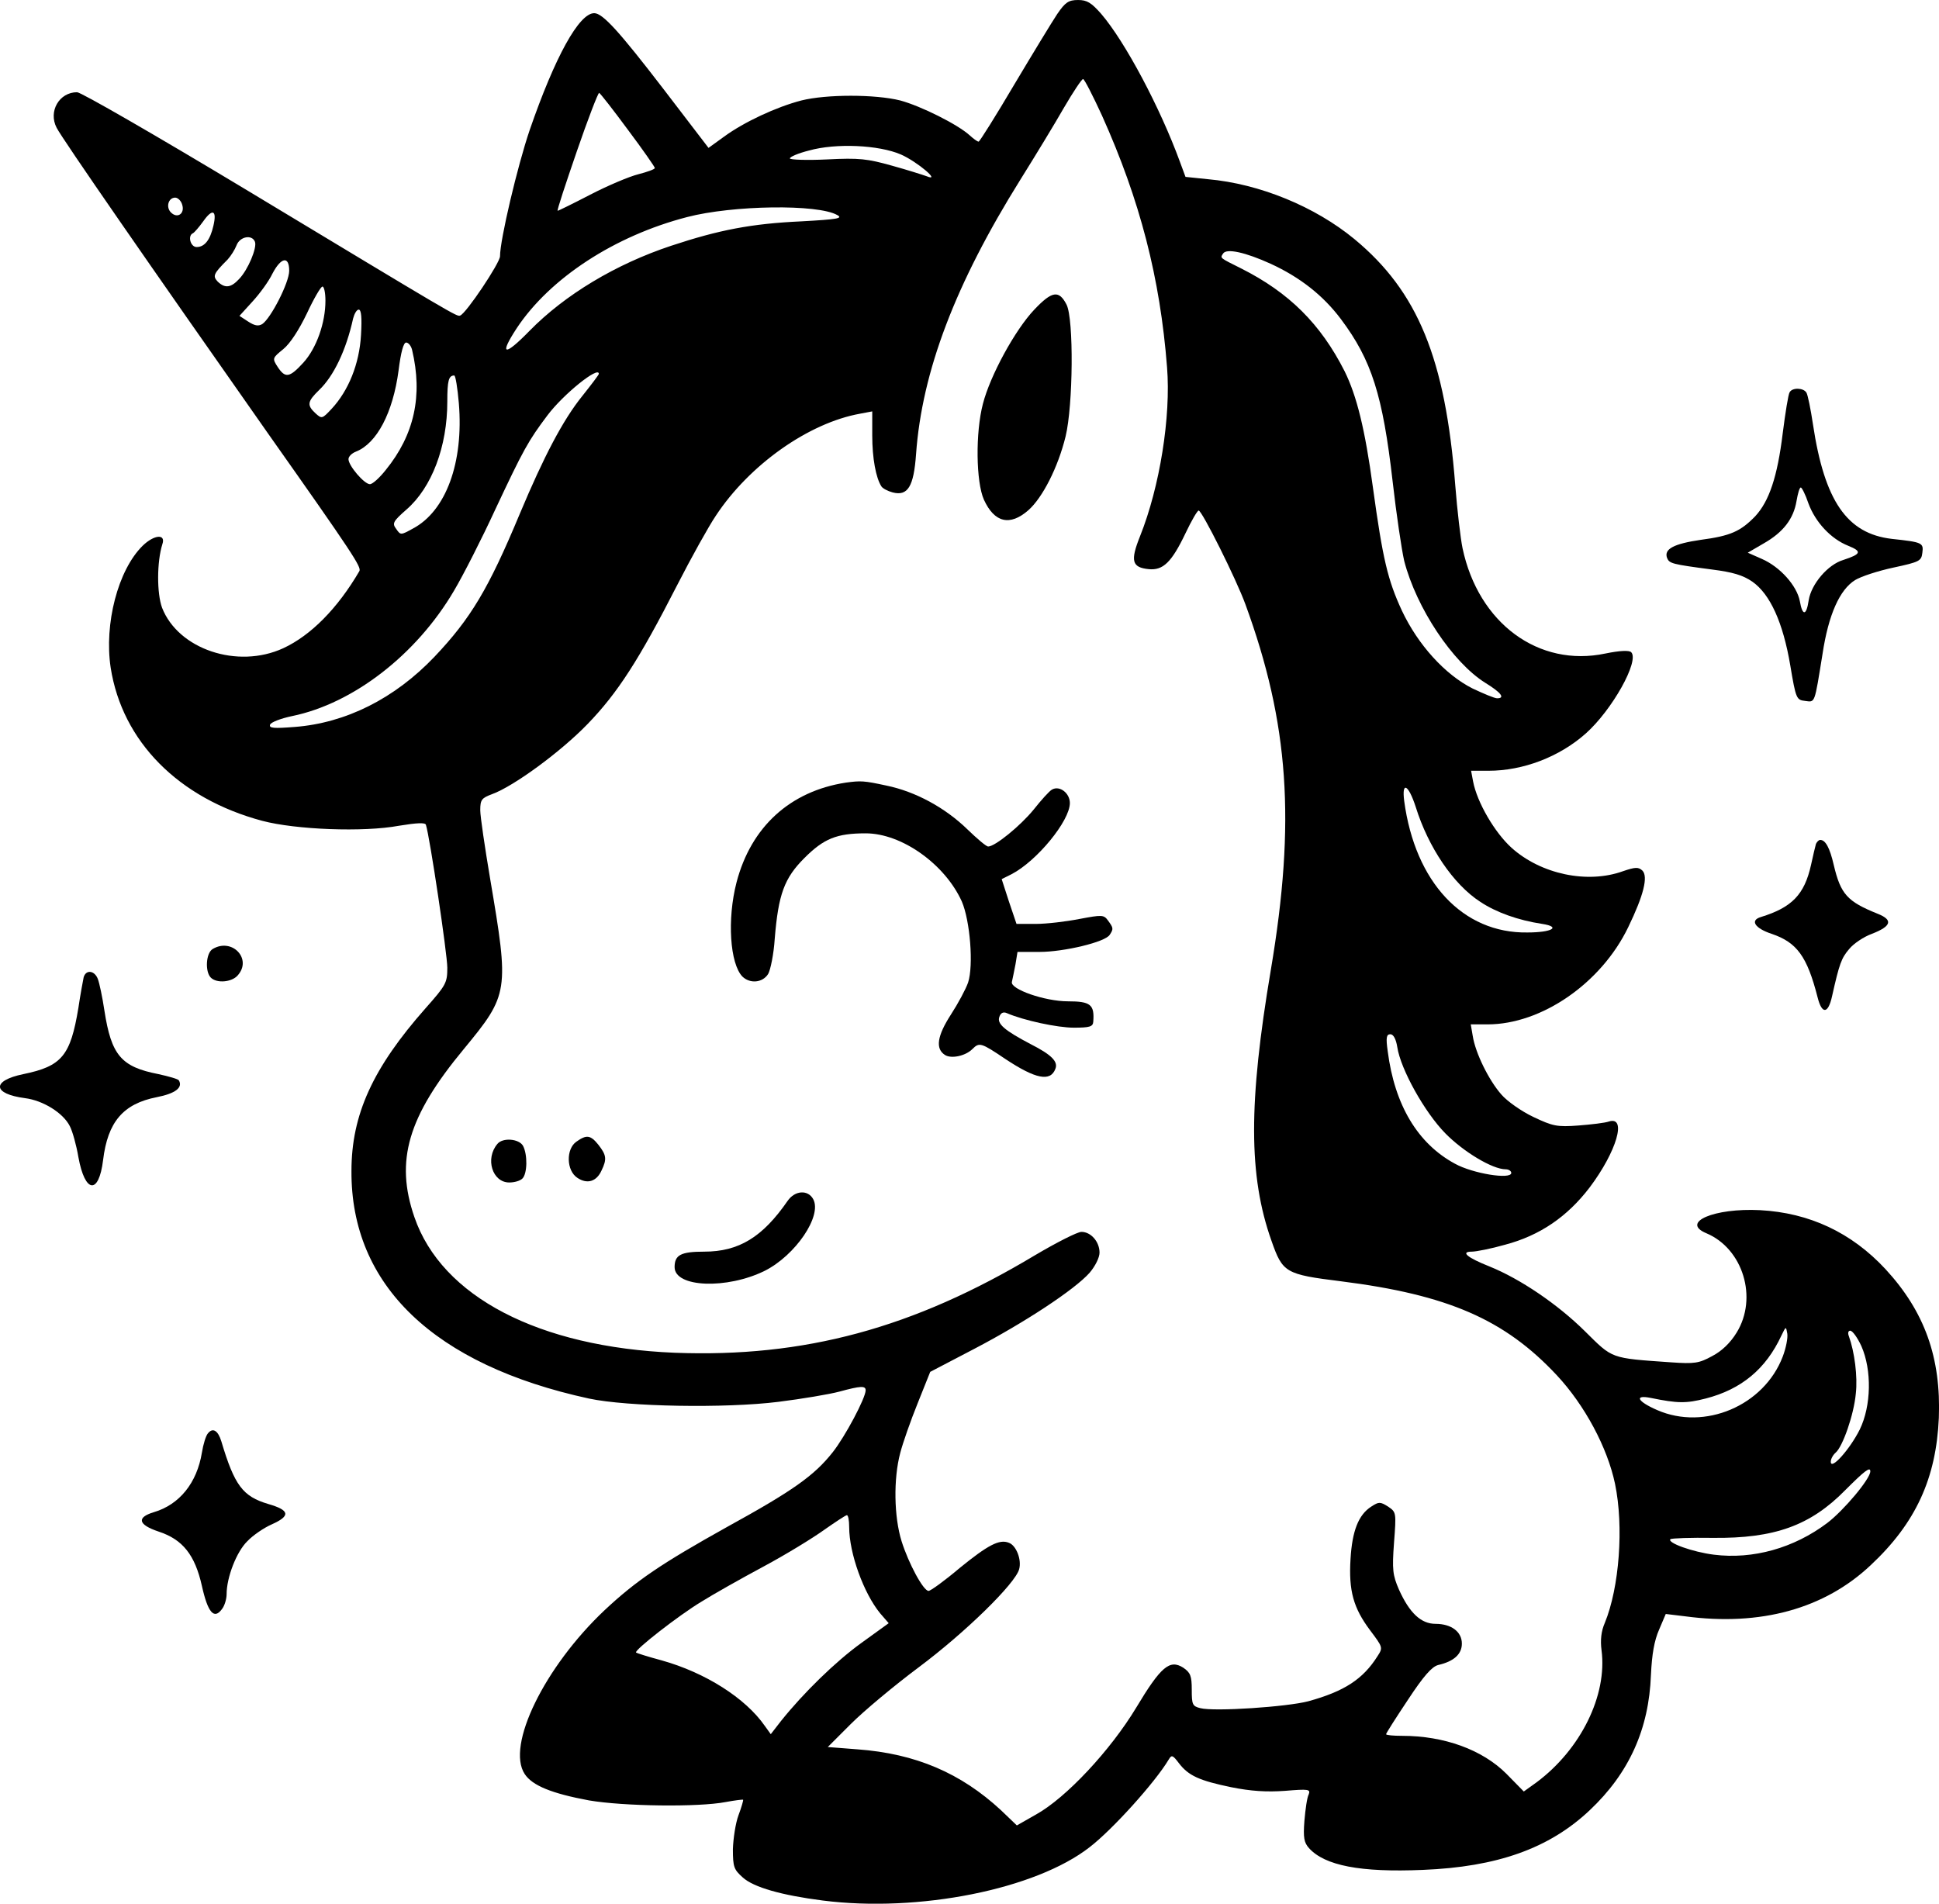 <?xml version="1.0" standalone="no"?>
<!DOCTYPE svg PUBLIC "-//W3C//DTD SVG 20010904//EN"
 "http://www.w3.org/TR/2001/REC-SVG-20010904/DTD/svg10.dtd">
<svg version="1.0" xmlns="http://www.w3.org/2000/svg"
 width="588.649pt" height="577.959pt" viewBox="0 0 588.649 577.959"
 preserveAspectRatio="xMidYMid meet">
<g transform="translate(-212.203,794) scale(0.1,-0.1)"
fill="#000000" stroke="none">
<path d="M5332 7898 c-16 -24 -75 -121 -131 -215 -56 -95 -105 -173 -108 -173
-4 0 -16 9 -27 19 -36 33 -148 89 -211 106 -76 19 -224 19 -300 0 -77 -20
-175 -66 -235 -110 l-47 -34 -137 179 c-133 173 -184 230 -210 230 -46 0 -119
-132 -196 -355 -37 -109 -90 -333 -90 -383 0 -20 -103 -174 -121 -180 -10 -4
-11 -3 -658 387 -266 160 -493 291 -505 291 -54 0 -88 -58 -62 -108 18 -35
287 -423 641 -927 259 -367 285 -407 278 -419 -66 -113 -147 -195 -231 -234
-139 -64 -319 -3 -368 123 -16 44 -16 139 1 193 11 32 -25 29 -60 -5 -75 -74
-117 -237 -97 -370 35 -224 206 -397 460 -465 102 -27 308 -35 415 -15 55 9
80 10 82 3 12 -37 65 -393 65 -434 0 -46 -4 -53 -66 -123 -160 -181 -225 -323
-225 -494 -2 -347 251 -589 721 -691 117 -25 415 -30 575 -10 72 9 155 23 185
31 66 18 80 18 80 4 0 -23 -62 -140 -100 -188 -56 -71 -121 -117 -321 -227
-199 -111 -276 -163 -372 -253 -182 -172 -299 -411 -242 -497 23 -35 82 -59
195 -80 105 -18 332 -21 415 -5 27 5 51 8 53 7 1 -2 -5 -23 -14 -47 -9 -24
-16 -71 -17 -103 0 -54 3 -62 30 -86 33 -30 118 -54 243 -70 291 -37 646 34
810 162 69 53 199 197 240 266 9 15 12 14 31 -11 29 -38 62 -53 159 -73 60
-12 107 -15 163 -11 72 6 78 5 72 -11 -5 -9 -10 -45 -13 -80 -4 -52 -1 -66 14
-83 48 -53 156 -74 345 -66 226 9 384 65 507 181 120 113 180 247 186 411 3
63 10 104 25 138 l20 47 58 -7 c230 -31 424 23 564 155 137 128 199 264 207
447 7 183 -43 323 -162 452 -103 111 -231 171 -381 179 -139 7 -242 -37 -163
-70 112 -47 157 -197 92 -302 -19 -31 -45 -56 -74 -71 -40 -22 -54 -24 -125
-19 -186 13 -176 10 -262 95 -82 81 -195 158 -289 196 -68 27 -89 45 -54 45
13 0 59 9 101 21 106 28 189 85 257 174 82 109 114 218 58 200 -11 -4 -53 -9
-92 -12 -65 -5 -78 -2 -137 26 -36 17 -80 48 -97 68 -38 43 -79 126 -87 178
l-6 35 51 0 c164 0 345 125 427 295 47 97 61 154 43 172 -12 11 -21 11 -59 -2
-108 -39 -249 -9 -338 71 -51 46 -105 138 -117 202 l-6 32 53 0 c105 0 215 42
295 113 80 71 164 221 138 247 -6 6 -34 5 -78 -4 -203 -43 -386 92 -434 320
-6 29 -16 114 -22 190 -30 386 -114 589 -306 748 -120 99 -288 168 -445 182
l-68 7 -17 46 c-60 164 -166 364 -239 449 -30 34 -43 42 -70 42 -29 0 -39 -7
-63 -42z m136 -310 c115 -256 176 -492 197 -763 12 -150 -22 -363 -82 -513
-30 -75 -25 -95 27 -100 43 -4 69 21 111 109 18 38 36 69 40 69 10 0 114 -208
142 -285 132 -361 153 -659 77 -1110 -68 -403 -68 -625 2 -822 34 -97 42 -102
211 -123 325 -41 497 -116 655 -285 85 -91 154 -220 177 -330 27 -130 13 -315
-31 -422 -11 -25 -14 -52 -10 -83 18 -137 -63 -301 -197 -401 l-39 -28 -53 54
c-73 73 -189 115 -316 115 -27 0 -49 2 -49 5 0 3 30 50 66 104 48 73 73 101
92 106 48 11 72 33 72 65 0 36 -32 60 -80 60 -44 0 -79 33 -111 104 -19 44
-21 60 -15 142 7 92 7 93 -18 110 -24 15 -28 15 -51 0 -39 -25 -58 -74 -63
-159 -6 -97 9 -149 59 -216 39 -52 40 -53 23 -79 -44 -70 -101 -107 -210 -137
-64 -17 -285 -32 -328 -21 -24 6 -26 11 -26 56 0 42 -4 52 -26 67 -41 26 -68
3 -143 -122 -78 -129 -212 -273 -304 -324 l-58 -33 -48 46 c-122 113 -259 172
-436 185 l-90 7 70 70 c39 39 131 116 206 172 142 106 294 255 305 298 8 29
-9 72 -31 80 -29 12 -64 -7 -149 -76 -46 -39 -89 -70 -95 -70 -16 0 -61 84
-82 151 -23 74 -25 189 -4 268 8 31 32 99 53 151 l38 95 134 70 c153 80 305
180 350 231 17 20 30 46 30 61 0 33 -26 63 -55 63 -12 0 -75 -32 -141 -71
-370 -222 -701 -311 -1094 -296 -412 17 -707 170 -790 412 -59 171 -20 305
150 510 137 166 138 175 80 517 -16 95 -30 189 -30 208 0 32 4 37 36 49 66 24
209 129 290 213 91 94 156 195 271 420 44 86 97 181 118 212 102 155 282 282
438 310 l37 7 0 -73 c0 -69 11 -129 28 -155 4 -6 19 -14 34 -18 46 -12 64 18
71 116 18 251 119 517 317 834 45 72 104 169 132 218 28 48 54 87 58 87 4 0
30 -51 58 -112z m-1439 -43 c45 -60 81 -112 81 -115 0 -4 -23 -12 -50 -19 -28
-7 -94 -35 -146 -62 -52 -27 -97 -49 -99 -49 -3 0 24 81 58 180 34 99 65 179
68 178 4 -2 43 -52 88 -113z m828 -74 c50 -22 124 -85 78 -66 -11 4 -58 19
-105 32 -75 21 -99 24 -197 19 -62 -3 -113 -1 -113 3 0 5 26 16 58 24 82 23
212 17 279 -12z m-2182 -152 c9 -27 -14 -44 -34 -24 -16 16 -8 45 13 45 8 0
18 -10 21 -21z m1989 -32 c18 -10 0 -13 -109 -19 -152 -7 -250 -26 -395 -74
-169 -56 -323 -149 -430 -258 -77 -79 -94 -76 -39 8 101 152 297 280 517 337
138 36 397 40 456 6z m-1894 -32 c-10 -44 -27 -65 -51 -65 -19 0 -28 35 -11
42 4 2 18 18 31 36 28 40 42 34 31 -13z m126 -49 c7 -18 -21 -85 -48 -113 -25
-27 -43 -29 -65 -8 -16 17 -13 24 30 67 10 11 22 30 27 43 10 27 47 34 56 11z
m3084 -67 c89 -41 159 -96 213 -168 93 -124 127 -231 157 -494 11 -97 27 -205
35 -240 37 -143 147 -308 246 -370 49 -30 61 -47 36 -47 -8 0 -41 14 -75 30
-83 42 -165 132 -214 236 -43 93 -58 156 -88 374 -24 177 -49 278 -86 353 -73
144 -169 239 -314 312 -66 33 -64 31 -55 45 10 17 68 4 145 -31z m-2980 -21
c0 -36 -56 -145 -82 -162 -12 -7 -23 -5 -43 8 l-26 17 40 44 c22 24 49 61 60
84 26 50 51 55 51 9z m110 -91 c0 -67 -27 -144 -67 -188 -42 -46 -55 -48 -78
-13 -17 26 -16 27 17 54 21 17 48 59 72 109 21 45 42 81 47 81 5 0 9 -19 9
-43z m108 -104 c-5 -88 -38 -169 -89 -224 -29 -31 -30 -31 -49 -14 -27 25 -25
36 11 71 44 42 82 121 103 217 4 15 11 27 17 27 8 0 10 -25 7 -77z m155 -45
c33 -139 7 -258 -80 -365 -19 -24 -40 -43 -48 -43 -17 0 -65 56 -65 76 0 8 10
18 23 23 63 25 112 118 129 246 7 56 15 85 23 85 7 0 15 -10 18 -22z m567 -73
c0 -3 -23 -33 -50 -67 -59 -73 -117 -184 -190 -358 -95 -228 -149 -318 -259
-434 -121 -127 -269 -201 -424 -213 -64 -5 -79 -4 -75 7 2 7 33 19 67 26 185
38 377 186 491 380 28 47 85 159 126 248 85 181 100 208 158 285 48 64 156
151 156 126z m-425 -89 c15 -180 -39 -328 -140 -381 -36 -20 -37 -20 -50 -1
-13 17 -10 23 31 59 77 67 124 191 124 328 0 63 4 79 21 79 4 0 10 -38 14 -84z
m2905 -1226 c38 -122 114 -235 196 -288 48 -32 115 -56 188 -67 58 -9 30 -26
-45 -26 -196 -3 -341 153 -374 399 -8 62 13 50 35 -18z m-56 -729 c10 -67 83
-198 146 -262 55 -56 143 -109 183 -109 9 0 17 -5 17 -11 0 -21 -117 -2 -171
28 -113 61 -183 178 -204 341 -6 42 -4 52 8 52 9 0 17 -14 21 -39z m1170 -940
c-57 -149 -237 -225 -381 -162 -60 26 -71 47 -20 37 83 -17 108 -17 167 -2
109 28 183 90 230 191 14 29 14 29 18 6 2 -13 -4 -44 -14 -70z m239 32 c32
-73 30 -181 -5 -253 -30 -60 -88 -125 -88 -98 0 9 7 21 15 28 21 18 55 114 61
179 6 52 -4 127 -21 174 -4 10 -2 17 4 17 7 0 22 -21 34 -47z m27 -380 c0 -23
-81 -119 -131 -157 -101 -76 -225 -111 -344 -96 -64 8 -142 36 -132 47 4 3 62
5 129 4 187 -2 296 37 402 145 59 59 76 72 76 57z m-3100 -169 c0 -80 44 -201
94 -262 l26 -30 -83 -60 c-79 -57 -176 -152 -244 -237 l-31 -40 -18 25 c-59
85 -181 162 -313 199 -41 11 -76 22 -78 24 -6 7 130 113 198 154 35 22 120 70
189 107 69 37 152 88 185 112 33 23 63 43 68 44 4 0 7 -16 7 -36z"/>
<path d="M5262 7000 c-58 -61 -134 -200 -156 -286 -23 -88 -21 -237 3 -291 32
-70 79 -81 135 -32 43 38 90 130 113 224 23 95 25 356 3 400 -23 45 -44 42
-98 -15z"/>
<path d="M4690 5564 c-169 -26 -288 -134 -332 -303 -29 -112 -20 -247 18 -286
23 -22 61 -19 78 8 7 12 17 60 20 107 11 135 29 184 90 245 59 59 98 75 186
75 110 0 241 -94 292 -207 25 -58 36 -194 19 -246 -7 -20 -30 -63 -52 -97 -42
-65 -48 -104 -18 -123 19 -12 62 -3 83 18 21 21 26 20 100 -30 92 -61 137 -70
152 -30 9 22 -12 43 -75 75 -80 42 -103 62 -95 83 4 12 12 16 23 11 51 -22
153 -44 203 -44 48 0 58 3 59 18 4 52 -8 62 -77 62 -70 0 -176 37 -170 59 2 9
7 33 11 54 l6 37 67 0 c74 0 200 30 213 52 12 18 11 21 -5 43 -13 18 -18 18
-87 5 -41 -8 -100 -15 -133 -15 l-58 0 -23 68 -22 68 30 15 c77 40 177 162
177 216 0 30 -31 54 -54 41 -8 -4 -33 -32 -56 -61 -40 -49 -117 -112 -138
-112 -6 0 -34 24 -64 53 -67 65 -157 114 -245 132 -69 15 -78 15 -123 9z"/>
<path d="M3872 4474 c-32 -22 -31 -88 3 -110 30 -20 58 -11 73 22 17 35 15 47
-9 78 -24 30 -36 32 -67 10z"/>
<path d="M3632 4467 c-38 -45 -15 -117 36 -117 16 0 33 5 40 12 15 15 16 72 2
99 -12 22 -62 26 -78 6z"/>
<path d="M4513 4294 c-76 -110 -148 -154 -253 -154 -71 0 -90 -10 -90 -47 0
-62 159 -68 274 -11 93 47 174 166 147 217 -16 30 -56 27 -78 -5z"/>
<path d="M7555 6749 c-4 -6 -13 -62 -21 -125 -16 -131 -41 -206 -84 -252 -44
-45 -74 -59 -165 -71 -82 -12 -112 -28 -102 -55 7 -17 15 -19 136 -35 63 -8
94 -17 123 -37 54 -38 93 -124 115 -254 17 -102 19 -105 45 -108 31 -4 28 -11
53 143 18 119 52 195 99 224 18 11 70 28 117 38 79 17 84 20 87 45 4 30 0 32
-93 42 -136 16 -204 115 -239 347 -7 47 -16 91 -20 97 -9 15 -43 16 -51 1z
m57 -337 c21 -57 68 -108 121 -129 42 -17 40 -25 -15 -43 -47 -14 -97 -73
-105 -122 -7 -48 -19 -49 -27 -3 -9 47 -60 104 -115 128 l-43 19 48 28 c60 34
91 75 100 129 4 23 9 41 13 41 3 0 14 -21 23 -48z"/>
<path d="M7635 5378 c-2 -7 -9 -36 -15 -64 -20 -90 -58 -129 -152 -158 -34
-10 -19 -34 32 -51 77 -26 108 -68 140 -193 13 -52 32 -51 44 4 22 98 28 115
52 143 13 16 44 37 69 46 59 23 65 42 17 61 -92 37 -112 59 -133 148 -12 52
-25 76 -41 76 -5 0 -10 -6 -13 -12z"/>
<path d="M2768 5059 c-21 -12 -24 -69 -6 -87 18 -18 63 -14 81 6 46 50 -16
116 -75 81z"/>
<path d="M2376 4973 c-2 -10 -10 -52 -16 -93 -24 -145 -50 -177 -167 -201 -97
-20 -94 -60 5 -73 55 -7 116 -45 136 -85 8 -15 20 -58 26 -94 20 -110 62 -115
75 -9 14 116 61 171 163 191 56 11 80 29 67 51 -2 4 -30 12 -62 19 -113 22
-143 57 -164 193 -6 40 -15 83 -20 96 -10 26 -36 29 -43 5z"/>
<path d="M2753 3588 c-6 -7 -14 -33 -18 -58 -15 -92 -68 -158 -146 -181 -53
-16 -48 -38 15 -59 73 -24 110 -71 131 -165 18 -81 37 -103 61 -70 8 10 14 31
14 45 0 51 30 129 63 161 17 18 51 41 74 51 58 26 55 43 -11 62 -77 23 -102
56 -142 190 -10 33 -26 43 -41 24z"/>
</g>
</svg>
